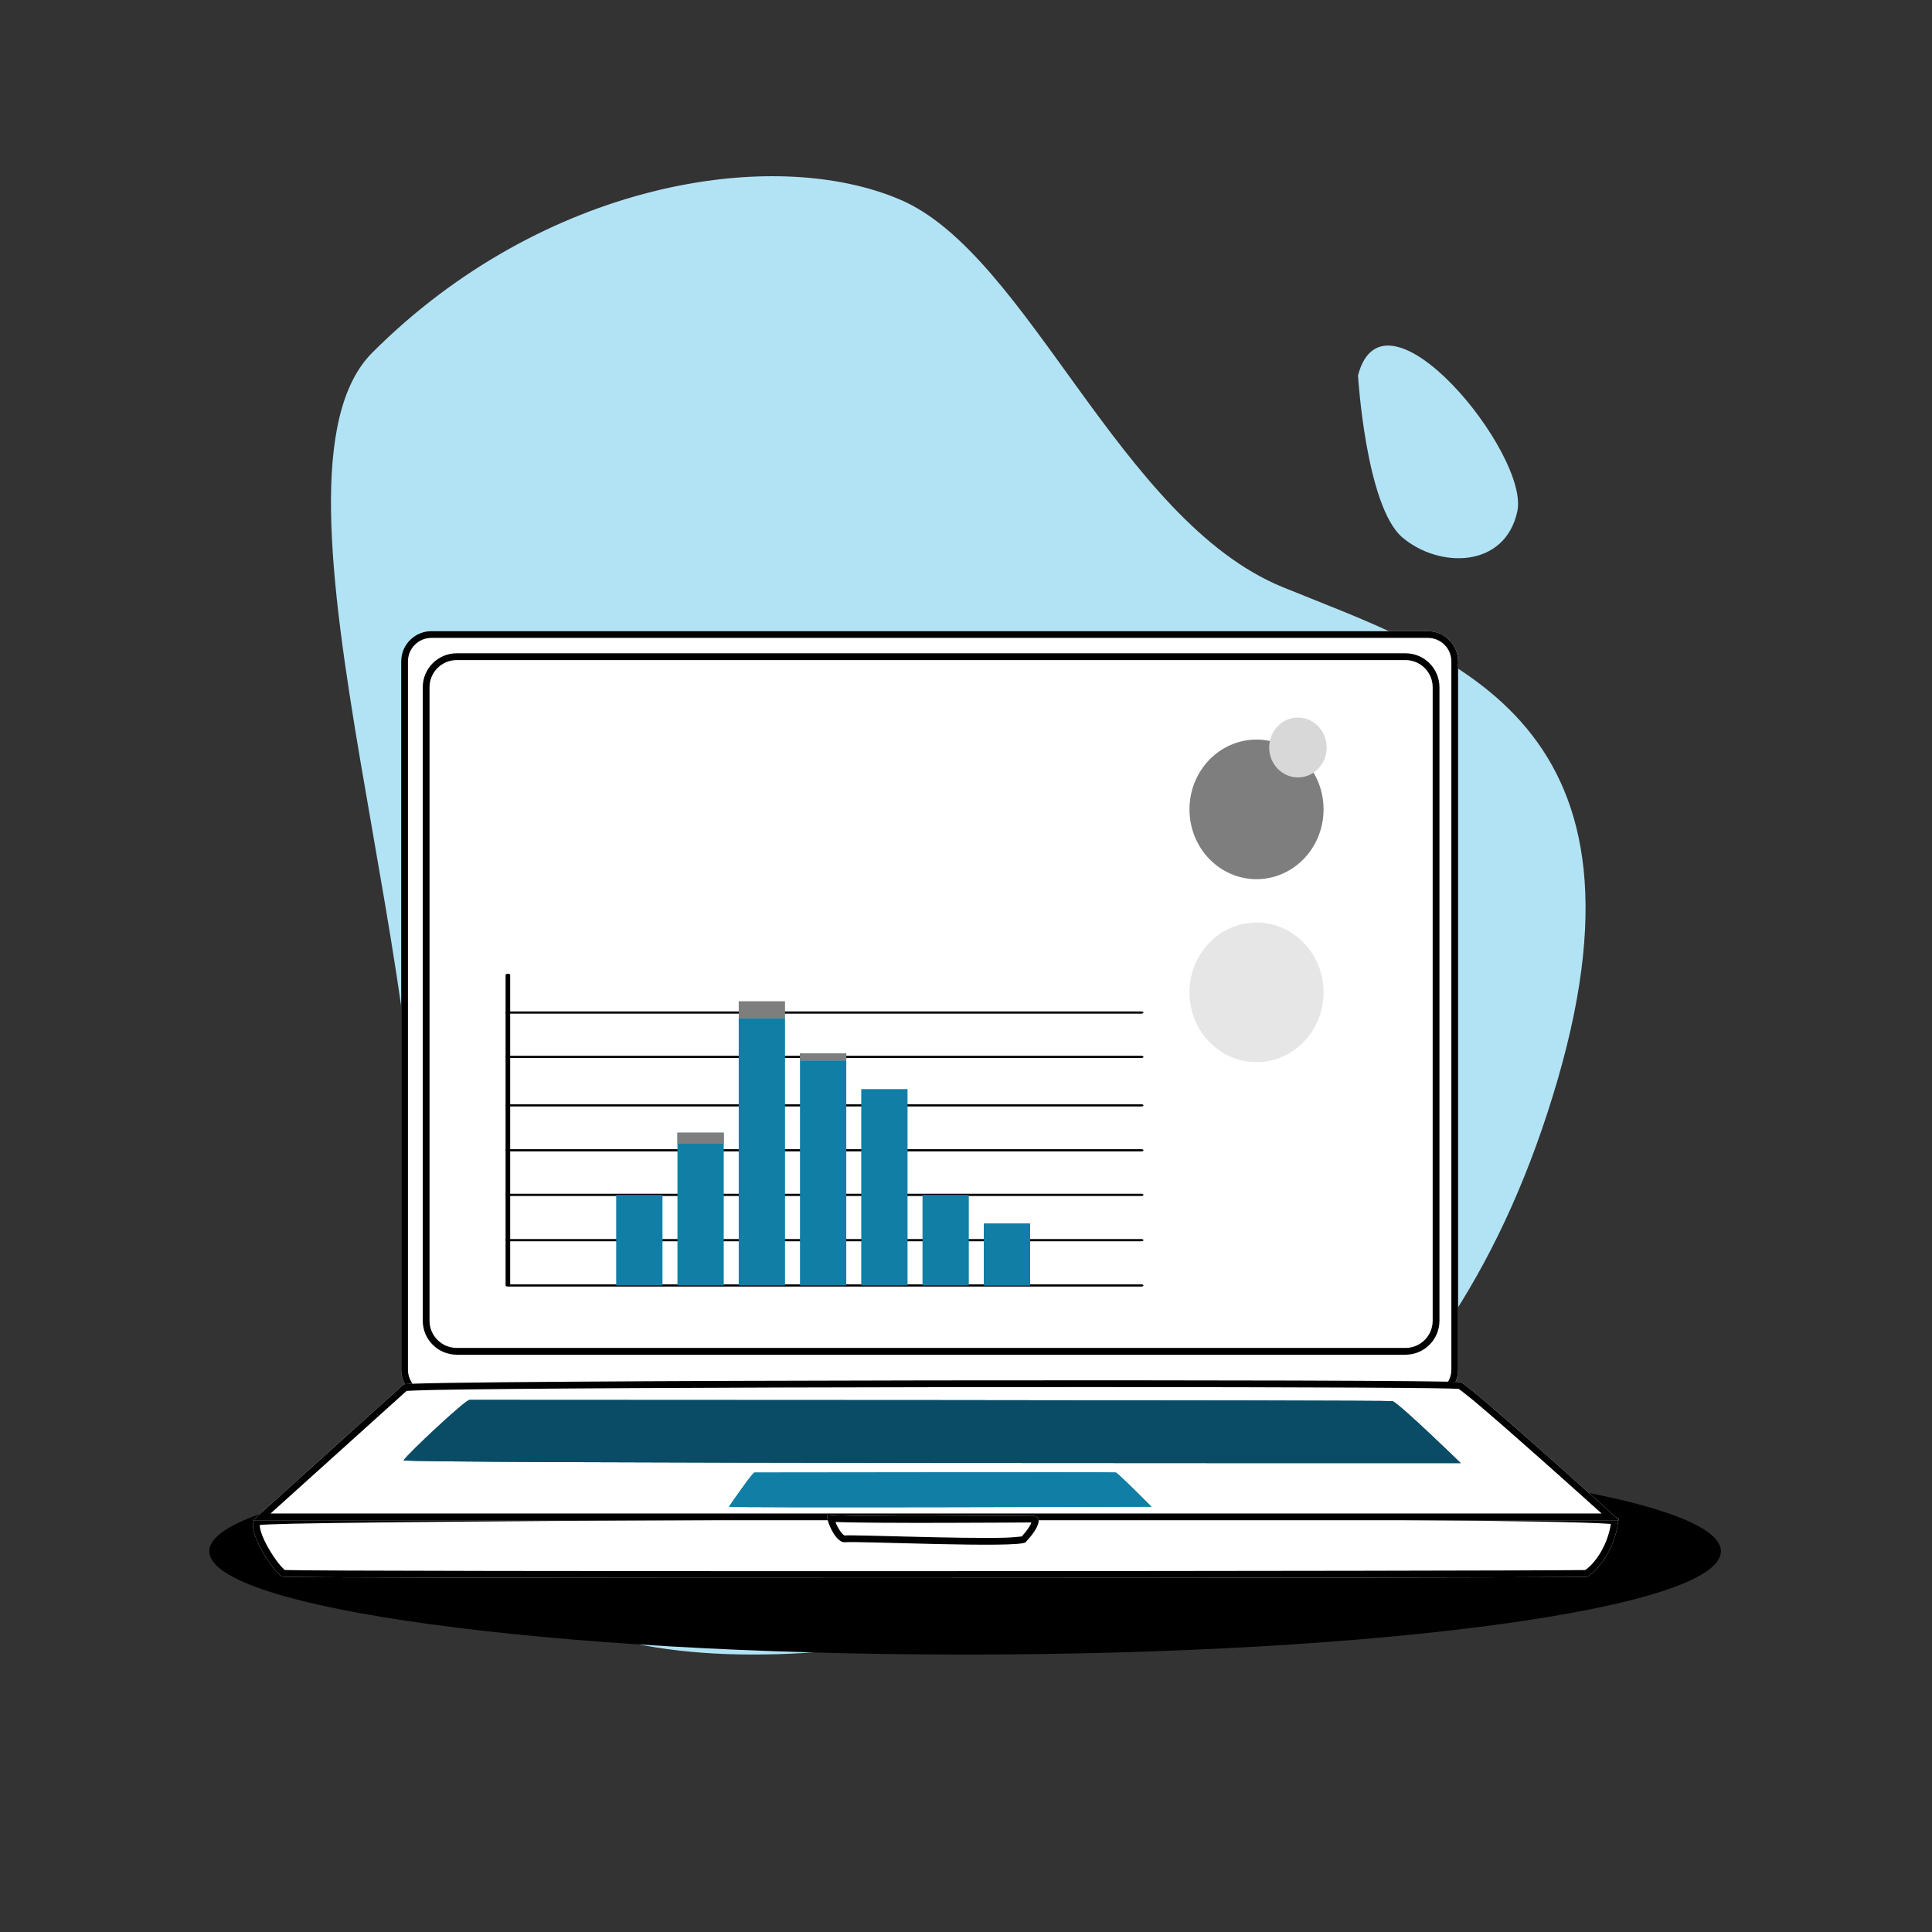 <?xml version="1.0" encoding="UTF-8" standalone="no"?>
<!DOCTYPE svg PUBLIC "-//W3C//DTD SVG 1.1//EN" "http://www.w3.org/Graphics/SVG/1.1/DTD/svg11.dtd">
<svg width="100%" height="100%" viewBox="0 0 1667 1667" version="1.1" xmlns="http://www.w3.org/2000/svg" xmlns:xlink="http://www.w3.org/1999/xlink" xml:space="preserve" xmlns:serif="http://www.serif.com/" style="fill-rule:evenodd;clip-rule:evenodd;stroke-linecap:round;stroke-linejoin:round;stroke-miterlimit:5.944;">
    <rect x="0" y="0" width="1667" height="1667" fill="#333333" stroke="none"/>
    <g transform="matrix(1,0,0,1,-19805.8,-14624.8)">
        <g id="step-4_laptop" serif:id="step 4_laptop" transform="matrix(4.167,0,0,4.167,19805.8,14624.8)">
            <rect x="0" y="0" width="400" height="400" style="fill:none;"/>
            <g id="Layer-9" serif:id="Layer 9">
                <g transform="matrix(1,0,0,1,77.105,306.622)">
                    <path d="M0,-233.622C35.276,-268.898 82.855,-276.641 109.362,-265.251C135.869,-253.861 154.765,-198.818 188.533,-185.033C222.301,-171.248 267.334,-158.439 245.434,-83.075C223.533,-7.712 172.749,23.996 109.362,33.508C45.975,43.019 0.936,26.167 8.791,-36.747C16.646,-99.661 -26.158,-207.464 0,-233.622" style="fill:rgb(177,227,245);fill-rule:nonzero;"/>
                </g>
                <g transform="matrix(1,0,0,1,281.193,96.99)">
                    <path d="M0,-19.247C0,-19.247 1.63,7.896 9.21,14.312C16.791,20.728 30.441,20.728 32.992,8.883C35.544,-2.961 5.418,-39.975 0,-19.247" style="fill:rgb(177,227,245);fill-rule:nonzero;"/>
                </g>
                <g transform="matrix(9.39882e-18,-1,-1.153,9.39882e-18,199.839,185.482)">
                    <path d="M-135.727,-135.727C-147.54,-135.727 -157.116,-74.96 -157.116,0C-157.116,74.96 -147.54,135.727 -135.727,135.727C-123.914,135.727 -114.338,74.96 -114.338,0C-114.338,-74.96 -123.914,-135.727 -135.727,-135.727" style="fill-rule:nonzero;"/>
                </g>
            </g>
            <g transform="matrix(0.165,0,0,0.172,-2555.45,107.605)">
                <g transform="matrix(0.984,0,0,1,252.871,0)">
                    <path d="M17342,170.588C17342,150.51 17324.7,134.209 17303.4,134.209L16032.7,134.209C16011.4,134.209 15994.1,150.51 15994.1,170.588L15994.1,1023.31C15994.1,1043.38 16011.4,1059.68 16032.7,1059.68L17303.4,1059.68C17324.7,1059.68 17342,1043.38 17342,1023.31L17342,170.588Z" style="fill:white;"/>
                    <path d="M17342,170.588C17342,150.51 17324.7,134.209 17303.4,134.209L16032.7,134.209C16011.4,134.209 15994.1,150.51 15994.1,170.588L15994.1,1023.31C15994.1,1043.38 16011.4,1059.68 16032.7,1059.68L17303.4,1059.68C17324.7,1059.68 17342,1043.38 17342,1023.31L17342,170.588ZM17333.4,170.588L17333.4,1023.31C17333.4,1038.91 17320,1051.58 17303.4,1051.58L16032.7,1051.58C16016.1,1051.58 16002.7,1038.91 16002.7,1023.31C16002.7,1023.31 16002.7,170.588 16002.7,170.588C16002.7,154.981 16016.1,142.31 16032.7,142.31C16032.7,142.31 17303.4,142.31 17303.4,142.31C17320,142.31 17333.4,154.981 17333.4,170.588Z"/>
                </g>
                <path d="M17294,201.773C17294,179.185 17274.9,160.847 17251.4,160.847L16060.8,160.847C16037.2,160.847 16018.1,179.185 16018.1,201.773L16018.1,964.341C16018.1,986.929 16037.2,1005.27 16060.8,1005.27L17251.4,1005.27C17274.9,1005.27 17294,986.929 17294,964.341L17294,201.773ZM17285.5,201.773L17285.5,964.341C17285.5,982.424 17270.2,997.105 17251.4,997.105L16060.8,997.105C16041.9,997.105 16026.6,982.424 16026.6,964.341C16026.6,964.341 16026.6,201.773 16026.6,201.773C16026.6,183.69 16041.9,169.01 16060.8,169.01L17251.4,169.01C17270.2,169.01 17285.5,183.69 17285.5,201.773Z"/>
                <g transform="matrix(0.995,0,0,1.021,84.391,-44.537)">
                    <path d="M17521.9,1221.2C17523,1209.04 15823.5,1215.1 15805,1221.04C15784.7,1227.53 15827.7,1288.58 15837.5,1289.97C15853.5,1292.23 17401,1291.57 17481.2,1290.15C17486.8,1290.05 17518,1264.2 17521.9,1221.2Z" style="fill:white;"/>
                    <path d="M17521.9,1221.2C17523,1209.04 15823.5,1215.1 15805,1221.04C15784.7,1227.53 15827.7,1288.58 15837.5,1289.97C15853.5,1292.23 17401,1291.57 17481.2,1290.15C17486.8,1290.05 17518,1264.2 17521.9,1221.2ZM17512.3,1227.76C17507.1,1258.12 17487.7,1277.86 17479.8,1282.11C17387.2,1283.5 15886.5,1284.23 15839.8,1282.07C15838.9,1281.28 15836.3,1279.1 15834.4,1277.04C15825.5,1267.25 15813.6,1249.51 15809.5,1236.28C15808.9,1234.25 15808.5,1232.36 15808.3,1230.65C15808.3,1230.09 15808.3,1229.35 15808.4,1228.81C15813,1228.59 15829,1227.89 15848.6,1227.5C16086.4,1222.8 17227.2,1219.1 17474.3,1226.14C17491.8,1226.64 17504.7,1227.16 17512.3,1227.76Z"/>
                </g>
                <path d="M15994.1,1041.04L15805,1204.58L17519.6,1204.58C17519.6,1204.58 17331.5,1041.38 17320.7,1038.38C17306.9,1034.53 15999.6,1035.58 15994.1,1041.04Z" style="fill:white;"/>
                <path d="M15994.1,1041.04L15805,1204.58L17519.6,1204.58C17519.6,1204.58 17331.5,1041.38 17320.7,1038.38C17306.9,1034.53 15999.6,1035.58 15994.1,1041.04ZM17318.1,1046.35C17320.6,1048.14 17330.2,1055.13 17340,1063.06C17381.5,1096.49 17462.7,1166.38 17497.5,1196.42C17497.5,1196.42 15827.1,1196.42 15827.1,1196.42L15997.8,1048.83C16002.3,1048.61 16015.6,1048.02 16032.4,1047.69C16226.6,1043.99 17104.6,1043.22 17287.3,1045.62C17302.3,1045.82 17314.6,1046.23 17318.1,1046.35Z"/>
                <g transform="matrix(0.407,0,0,0.418,9883.04,713.481)">
                    <path d="M16018.1,1135.79C16023.3,1127.86 16091,1037.41 16096.4,1037.45C16104.3,1037.51 17208.1,1035.91 17210.9,1037.31C17222.4,1043.06 17320.7,1135.79 17320.7,1135.79C17320.7,1135.79 16015.5,1139.74 16018.1,1135.79Z" style="fill:rgb(17,126,166);"/>
                    <path d="M16018.1,1135.79C16023.3,1127.86 16091,1037.41 16096.4,1037.45C16104.3,1037.51 17208.1,1035.91 17210.9,1037.31C17222.4,1043.06 17320.7,1135.79 17320.7,1135.79C17320.7,1135.79 16015.5,1139.74 16018.1,1135.79ZM17208.2,1045.28C17210.8,1047.05 17215.2,1050.8 17220.9,1055.68C17242.5,1074.26 17279.6,1108.69 17300,1127.8C17151.4,1128.23 16246.2,1130.75 16054,1128.69C16046.3,1128.61 16039.4,1128.49 16033.9,1128.36C16050.9,1105.4 16087.6,1057.03 16099.3,1045.53L16099.3,1045.51C16156.5,1045.49 17003.7,1044.29 17179.2,1045.03C17193.1,1045.09 17204.1,1045.23 17208.2,1045.28Z" style="fill:rgb(17,126,166);"/>
                </g>
                <path d="M15994.1,1132.38C15999.4,1124.45 16071.4,1059.64 16076.8,1059.68C16084.6,1059.75 17232.7,1059.81 17235.4,1061.21C17247,1066.96 17320.7,1135.79 17320.7,1135.79C17320.7,1135.79 15991.5,1136.33 15994.1,1132.38Z" style="fill:rgb(10,76,101);"/>
                <path d="M15994.1,1132.38C15999.4,1124.45 16071.4,1059.64 16076.8,1059.68C16084.6,1059.75 17232.7,1059.81 17235.4,1061.21C17247,1066.96 17320.7,1135.79 17320.7,1135.79C17320.7,1135.79 15991.5,1136.33 15994.1,1132.38ZM16078.8,1067.85C16127.8,1067.9 17018.9,1067.98 17202.5,1068.99C17217.3,1069.07 17228.9,1069.23 17233,1069.29C17243.4,1075.97 17279.1,1108.55 17299.7,1127.64C17148.6,1127.68 16226.5,1127.83 16030.7,1125.28C16024,1125.19 16017.9,1125.07 16012.7,1124.94C16028.7,1109.72 16056.9,1084.65 16072,1072.78C16074.6,1070.74 16077.4,1068.77 16078.8,1067.85Z" style="fill:rgb(10,76,101);"/>
                <g transform="matrix(1,0,0,1,0,-14)">
                    <path d="M16782.6,1213.04C16776.5,1213.04 16544.8,1214.95 16526.9,1211.84C16521.1,1210.83 16535,1246.82 16548.2,1245.02C16560,1243.42 16767.2,1252.44 16774.6,1245.02C16789,1230.67 16798.9,1213.04 16782.6,1213.04Z" style="fill:white;"/>
                    <path d="M16782.6,1213.04C16776.5,1213.04 16544.8,1214.95 16526.9,1211.84C16521.1,1210.83 16535,1246.82 16548.2,1245.02C16560,1243.42 16767.2,1252.44 16774.6,1245.02C16789,1230.67 16798.9,1213.04 16782.6,1213.04ZM16536,1220.63C16584.4,1222.62 16767.7,1221.28 16781.9,1221.21C16781.6,1222.07 16781.2,1223.05 16780.8,1223.82C16778.4,1228.27 16774.3,1233.31 16769.8,1238.06C16767.2,1238.35 16757.9,1239.32 16749.1,1239.56C16692.3,1241.08 16559.6,1235.78 16547.4,1236.9C16547.1,1236.78 16546.4,1236.39 16546,1236.09C16544.9,1235.19 16543.8,1234.01 16542.8,1232.69C16540,1229.12 16537.5,1224.59 16536,1220.63Z"/>
                </g>
            </g>
            <g transform="matrix(0.438,0,0,0.456,115.163,123.988)">
                <g transform="matrix(0,-1,-1,0,331.087,63.931)">
                    <path d="M-31.694,-31.694C-49.201,-31.694 -63.391,-17.505 -63.391,0.002C-63.391,17.506 -49.201,31.694 -31.694,31.694C-14.189,31.694 0.002,17.506 0.002,0.002C0.002,-17.505 -14.189,-31.694 -31.694,-31.694" style="fill:rgb(126,126,126);fill-rule:nonzero;"/>
                </g>
                <g transform="matrix(0,-1,-1,0,350.667,53.932)">
                    <path d="M-13.591,-13.591C-21.098,-13.591 -27.182,-7.506 -27.182,0C-27.182,7.507 -21.098,13.591 -13.591,13.591C-6.084,13.591 0,7.507 0,0C0,-7.506 -6.084,-13.591 -13.591,-13.591" style="fill:rgb(216,216,216);fill-rule:nonzero;"/>
                </g>
                <g transform="matrix(0,-1,-1,0,331.087,147.013)">
                    <path d="M-31.694,-31.694C-49.201,-31.694 -63.391,-17.505 -63.391,0.002C-63.391,17.506 -49.201,31.694 -31.694,31.694C-14.189,31.694 0.002,17.506 0.002,0.002C0.002,-17.505 -14.189,-31.694 -31.694,-31.694" style="fill:rgb(230,230,230);fill-rule:nonzero;"/>
                </g>
                <g transform="matrix(2.178,0,0,1,-22.827,311.801)">
                    <path d="M0,-141.024L0,0L137.462,0" style="fill:none;fill-rule:nonzero;stroke:black;stroke-width:1px;"/>
                </g>
                <g transform="matrix(-2.178,0,0,1,-22.827,291.236)">
                    <path d="M-137.462,0L0,0" style="fill:none;fill-rule:nonzero;stroke:black;stroke-width:1px;"/>
                </g>
                <g transform="matrix(-2.178,0,0,1,-22.827,270.672)">
                    <path d="M-137.462,0L0,0" style="fill:none;fill-rule:nonzero;stroke:black;stroke-width:1px;"/>
                </g>
                <g transform="matrix(-2.178,0,0,1,-22.827,250.43)">
                    <path d="M-137.462,0L0,0" style="fill:none;fill-rule:nonzero;stroke:black;stroke-width:1px;"/>
                </g>
                <g transform="matrix(-2.178,0,0,1,-22.827,230.027)">
                    <path d="M-137.462,0L0,0" style="fill:none;fill-rule:nonzero;stroke:black;stroke-width:1px;"/>
                </g>
                <g transform="matrix(-2.178,0,0,1,-22.827,208.027)">
                    <path d="M-137.462,0L0,0" style="fill:none;fill-rule:nonzero;stroke:black;stroke-width:1px;"/>
                </g>
                <g transform="matrix(-2.178,0,0,1,-22.827,187.889)">
                    <path d="M-137.462,0L0,0" style="fill:none;fill-rule:nonzero;stroke:black;stroke-width:1px;"/>
                </g>
                <g transform="matrix(-2.178,0,0,1,423.993,85.424)">
                    <rect x="158.298" y="157.017" width="10.047" height="5.042" style="fill:rgb(17,126,166);"/>
                </g>
                <g transform="matrix(-2.178,0,0,1,481.913,-31.181)">
                    <rect x="171.593" y="213.937" width="10.047" height="7.807" style="fill:rgb(126,126,126);"/>
                </g>
                <g transform="matrix(-2.178,0,0,1,539.833,11.554)">
                    <rect x="184.888" y="194.877" width="10.047" height="3.192" style="fill:rgb(17,126,166);"/>
                </g>
                <g transform="matrix(-2.178,0,0,1,423.993,154.748)">
                    <rect x="158.298" y="92.7" width="10.047" height="64.352" style="fill:rgb(17,126,166);"/>
                </g>
                <g transform="matrix(-2.178,0,0,1,481.913,97.816)">
                    <rect x="171.593" y="92.699" width="10.047" height="121.286" style="fill:rgb(17,126,166);"/>
                </g>
                <g transform="matrix(-2.178,0,0,1,539.833,116.923)">
                    <rect x="184.888" y="92.7" width="10.047" height="102.177" style="fill:rgb(17,126,166);"/>
                </g>
                <g transform="matrix(-2.178,0,0,1,597.749,129.958)">
                    <rect x="198.182" y="92.7" width="10.047" height="89.142" style="fill:rgb(17,126,166);"/>
                </g>
                <g transform="matrix(-2.178,0,0,1,655.665,177.973)">
                    <rect x="211.476" y="92.699" width="10.047" height="41.129" style="fill:rgb(17,126,166);"/>
                </g>
                <g transform="matrix(-2.178,0,0,1,366.072,177.973)">
                    <rect x="145.003" y="92.699" width="10.047" height="41.129" style="fill:rgb(17,126,166);"/>
                </g>
                <g transform="matrix(-2.178,0,0,1,713.581,191.008)">
                    <rect x="224.77" y="92.699" width="10.047" height="28.094" style="fill:rgb(17,126,166);"/>
                </g>
                <g transform="matrix(-2.178,0,0,1,423.993,85.424)">
                    <rect x="158.298" y="157.017" width="10.047" height="5.042" style="fill:rgb(126,126,126);"/>
                </g>
                <g transform="matrix(-2.178,0,0,1,539.833,11.554)">
                    <rect x="184.888" y="194.877" width="10.047" height="3.192" style="fill:rgb(126,126,126);"/>
                </g>
                <g transform="matrix(-2.178,0,0,1,713.581,191.008)">
                    <rect x="224.77" y="92.699" width="10.047" height="28.094" style="fill:rgb(17,126,166);"/>
                </g>
            </g>
        </g>
    </g>
</svg>
